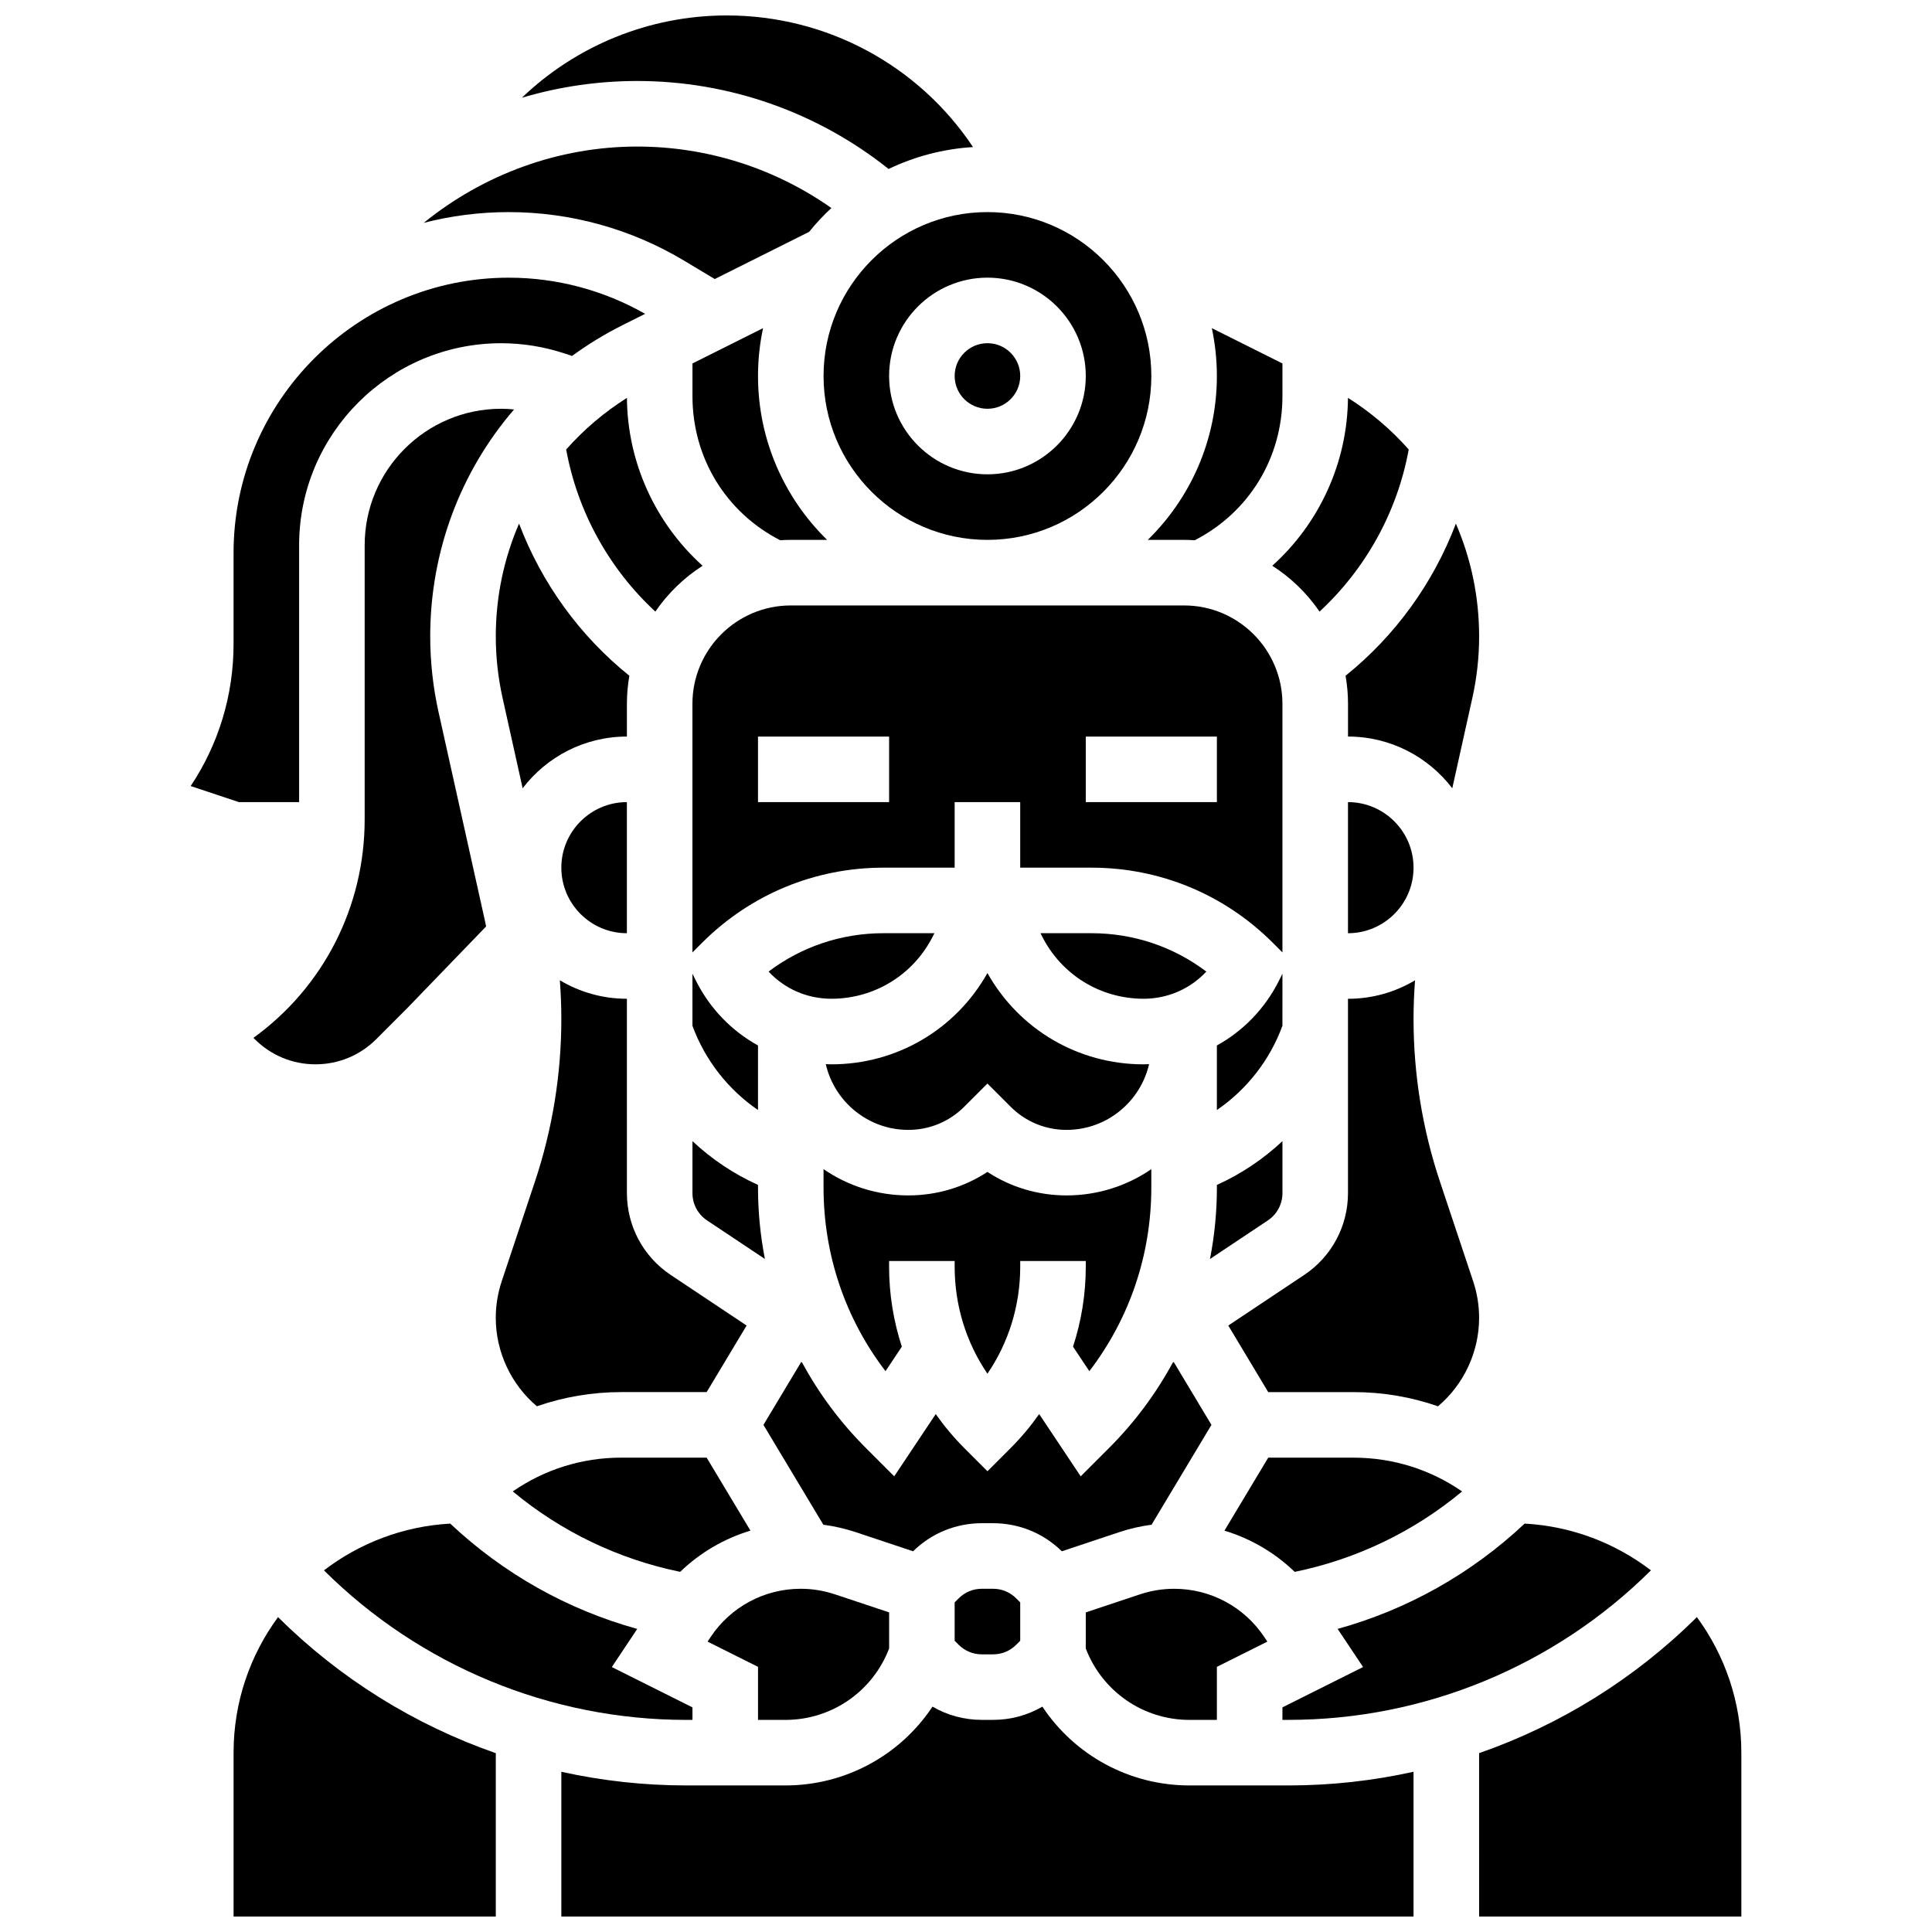 <?xml version="1.0" encoding="UTF-8"?>
<!-- Uploaded to: ICON Repo, www.svgrepo.com, Generator: ICON Repo Mixer Tools -->
<svg width="800px" height="800px" version="1.1" viewBox="144 144 512 512" xmlns="http://www.w3.org/2000/svg">
 <defs>
  <clipPath id="d">
   <path d="m282 148.09h120v40.906h-120z"/>
  </clipPath>
  <clipPath id="c">
   <path d="m535 572h71v79.902h-71z"/>
  </clipPath>
  <clipPath id="b">
   <path d="m292 596h227v55.902h-227z"/>
  </clipPath>
  <clipPath id="a">
   <path d="m205 572h71v79.902h-71z"/>
  </clipPath>
 </defs>
 <path d="m347.68 401.48c4.227 4.543 10.184 7.199 16.621 7.199 11.496 0 21.836-6.391 26.977-16.672l0.352-0.699h-13.496c-11.137 0-21.723 3.57-30.453 10.172z"/>
 <path d="m344.88 421.06c-6.953-3.84-12.734-9.734-16.457-17.18l-0.918-1.832v13.789c3.332 9.117 9.477 16.922 17.371 22.332z"/>
 <path d="m362.84 426.01c2.297 9.965 11.223 17.422 21.871 17.422 5.602 0 10.867-2.18 14.828-6.141l6.141-6.141 6.141 6.141c3.961 3.961 9.227 6.141 14.828 6.141 10.652 0 19.574-7.461 21.871-17.422-0.488 0.016-0.969 0.051-1.461 0.051-17.324 0-32.957-9.219-41.379-24.191-8.418 14.973-24.055 24.191-41.379 24.191-0.488 0-0.973-0.035-1.461-0.051z"/>
 <path d="m463.69 401.48c-8.73-6.602-19.316-10.172-30.453-10.172h-13.496l0.352 0.699c5.141 10.285 15.48 16.672 26.977 16.672 6.438 0 12.395-2.656 16.621-7.199z"/>
 <path d="m310.13 356.57c-9.578 0-17.371 7.793-17.371 17.371s7.793 17.371 17.371 17.371z"/>
 <path d="m344.88 458.7v-0.684c-6.426-2.898-12.285-6.836-17.371-11.602v13.781c0 2.91 1.445 5.613 3.867 7.227l15.336 10.223c-1.207-6.172-1.832-12.512-1.832-18.945z"/>
 <path d="m457.8 304.45h-104.24c-14.367 0-26.059 11.691-26.059 26.059v65.895l2.543-2.543c12.848-12.848 29.922-19.922 48.086-19.922h18.863v-17.371h17.371v17.371h18.863c18.164 0 35.242 7.074 48.086 19.918l2.543 2.543v-65.891c0-14.367-11.688-26.059-26.059-26.059zm-78.176 52.117h-34.746v-17.371h34.746zm86.863 0h-34.746v-17.371h34.746z"/>
 <path d="m276.96 483.55c-1.043 3.133-1.574 6.394-1.574 9.695 0 9.012 4.043 17.645 10.895 23.434 7.098-2.465 14.629-3.762 22.363-3.762h22.633l10.582-17.637-20.117-13.41c-7.266-4.844-11.605-12.949-11.605-21.684l-0.004-51.504c-6.488 0-12.566-1.793-17.77-4.902 0.258 3.406 0.395 6.82 0.395 10.234 0 14.688-2.356 29.199-7 43.137z"/>
 <path d="m428.36 500.88 4.328 6.492c10.652-13.918 16.422-30.855 16.422-48.68v-4.852c-6.398 4.387-14.133 6.957-22.461 6.957-7.562 0-14.793-2.176-20.973-6.227-6.18 4.055-13.41 6.227-20.969 6.227-8.328 0-16.062-2.57-22.461-6.957v4.852c0 17.824 5.769 34.762 16.422 48.68l4.328-6.492c-2.211-6.762-3.379-13.895-3.379-21.215l0.004-1.488h17.371v1.492c0 10.27 3.035 20.07 8.688 28.383 5.648-8.312 8.688-18.113 8.688-28.383v-1.492h17.371v1.492c0 7.316-1.168 14.453-3.379 21.211z"/>
 <path d="m440.62 550.03c2.793-0.93 5.652-1.582 8.555-1.961l15.871-26.461-10.004-16.672-0.238 0.156c-4.453 8.227-10.117 15.859-16.918 22.66l-7.492 7.492-11-16.5c-2.242 3.18-4.758 6.199-7.566 9.008l-6.141 6.144-6.141-6.144c-2.809-2.809-5.324-5.828-7.566-9.008l-11 16.5-7.492-7.492c-6.801-6.801-12.465-14.434-16.918-22.66l-0.238-0.156-10.008 16.672 15.875 26.461c2.898 0.383 5.758 1.031 8.551 1.961l15.223 5.074c4.898-4.793 11.355-7.438 18.223-7.438h2.981c6.867 0 13.324 2.641 18.223 7.438z"/>
 <path d="m404.19 565.04c-2.32 0-4.5 0.902-6.141 2.547l-1.055 1.055v10.176l1.055 1.055c1.641 1.641 3.824 2.547 6.141 2.547h2.981c2.32 0 4.5-0.902 6.141-2.547l1.055-1.055v-10.176l-1.055-1.055c-1.641-1.641-3.824-2.547-6.141-2.547z"/>
 <path d="m352.16 599.79c12.262 0 23.133-7.566 27.469-18.941v-9.547l-14.367-4.789c-2.93-0.977-5.981-1.473-9.07-1.473-9.609 0-18.527 4.773-23.859 12.77l-0.824 1.234 13.375 6.688v14.059z"/>
 <path d="m505.23 585.78-21.371 10.688-0.004 3.316h1.648c36.078 0 70.594-14.352 96.012-39.629-9.391-7.18-20.926-11.695-33.465-12.387-14.137 13.277-31.031 22.773-49.562 27.91z"/>
 <path d="m327.51 240.32v8.66c0 16.367 8.859 30.797 23.242 38.191 0.934-0.059 1.871-0.102 2.816-0.102h9.621c-11.285-11.043-18.309-26.43-18.309-43.434 0-4.344 0.469-8.582 1.336-12.672z"/>
 <path d="m466.49 458.7c0 6.434-0.625 12.773-1.832 18.949l15.336-10.227c2.422-1.613 3.867-4.316 3.867-7.227v-13.781c-5.09 4.766-10.949 8.707-17.371 11.602z"/>
 <path d="m501.23 356.57v34.746c9.578 0 17.371-7.793 17.371-17.371 0-9.582-7.793-17.375-17.371-17.375z"/>
 <path d="m483.86 402.05-0.918 1.832c-3.723 7.445-9.504 13.34-16.457 17.18v17.109c7.898-5.41 14.043-13.215 17.371-22.332z"/>
 <path d="m501.23 460.19c0 8.73-4.336 16.836-11.605 21.684l-20.117 13.41 10.582 17.637h22.633c7.734 0 15.266 1.297 22.363 3.762 6.852-5.789 10.891-14.422 10.891-23.434 0-3.301-0.531-6.562-1.574-9.695l-8.801-26.398c-4.644-13.934-7-28.445-7-43.133 0-3.414 0.141-6.828 0.395-10.234-5.203 3.109-11.277 4.902-17.77 4.902z"/>
 <path d="m481.17 293.93c4.945 3.168 9.211 7.305 12.52 12.148 12.246-11.324 20.617-26.43 23.637-42.961-4.629-5.234-10.031-9.848-16.102-13.684-0.129 17.227-7.629 33.316-20.055 44.496z"/>
 <path d="m325.3 213.08 8.113 4.867 25.008-12.504c1.816-2.246 3.793-4.356 5.906-6.32-15.016-10.551-32.934-16.285-51.473-16.285-20.871 0-40.801 7.43-56.551 20.219 7.203-1.859 14.754-2.848 22.527-2.848 16.367 0 32.434 4.453 46.469 12.871z"/>
 <g clip-path="url(#d)">
  <path d="m379.49 188.78c6.848-3.285 14.406-5.312 22.371-5.809-14.359-21.562-38.648-34.879-65.254-34.879-20.648 0-39.977 8.078-54.309 21.816 9.848-2.93 20.129-4.445 30.562-4.445 24.309 0 47.727 8.25 66.629 23.316z"/>
 </g>
 <path d="m294.04 263.12c3.019 16.531 11.391 31.637 23.637 42.961 3.309-4.844 7.574-8.98 12.52-12.148-12.426-11.18-19.926-27.27-20.055-44.492-6.066 3.832-11.473 8.449-16.102 13.68z"/>
 <path d="m362.25 243.64c0 23.949 19.484 43.434 43.434 43.434 23.949 0 43.434-19.484 43.434-43.434s-19.484-43.434-43.434-43.434c-23.949 0-43.434 19.484-43.434 43.434zm43.434-26.059c14.371 0 26.059 11.691 26.059 26.059 0 14.367-11.691 26.059-26.059 26.059-14.371 0-26.059-11.691-26.059-26.059 0-14.367 11.688-26.059 26.059-26.059z"/>
 <g clip-path="url(#c)">
  <path d="m593.69 572.55c-16.41 16.297-36.176 28.551-57.711 36.051l0.004 43.297h69.492v-43.434c-0.004-13.426-4.387-25.844-11.785-35.914z"/>
 </g>
 <path d="m414.37 243.64c0 4.797-3.891 8.688-8.688 8.688s-8.688-3.891-8.688-8.688 3.891-8.688 8.688-8.688 8.688 3.891 8.688 8.688"/>
 <g clip-path="url(#b)">
  <path d="m459.21 617.16c-15.957 0-30.449-8.047-38.969-20.883-3.93 2.285-8.402 3.508-13.07 3.508h-2.981c-4.664 0-9.141-1.223-13.07-3.508-8.52 12.836-23.008 20.883-38.965 20.883h-26.297c-11.227 0-22.316-1.238-33.098-3.621v38.367h225.84v-38.367c-10.781 2.383-21.871 3.621-33.098 3.621z"/>
 </g>
 <g clip-path="url(#a)">
  <path d="m205.9 608.47v43.434h69.492v-43.297c-21.535-7.5-41.297-19.754-57.711-36.051-7.398 10.066-11.781 22.484-11.781 35.914z"/>
 </g>
 <path d="m223.27 356.57v-68.082c0-29.516 24.012-53.527 53.527-53.527 5.762 0 11.457 0.926 16.926 2.746l1.875 0.625c4.18-3.055 8.652-5.797 13.398-8.172l5.969-2.984c-10.996-6.269-23.449-9.586-36.129-9.586-40.219 0-72.941 32.723-72.941 72.941v24.102c0 13.613-3.973 26.613-11.371 37.68l12.781 4.258z"/>
 <path d="m331.27 530.29h-22.633c-10.422 0-20.359 3.141-28.746 8.953 12.828 10.656 27.938 17.934 44.359 21.312 5.269-5.082 11.652-8.82 18.625-10.922z"/>
 <path d="m459.21 599.79h7.277v-14.055l13.375-6.688-0.824-1.234c-5.332-7.996-14.25-12.77-23.859-12.77-3.086 0-6.137 0.496-9.07 1.473l-14.367 4.789v9.547c4.336 11.371 15.207 18.938 27.469 18.938z"/>
 <path d="m240.64 288.48v72.668c0 23.293-11.055 44.578-29.477 57.891l0.344 0.344c4.301 4.301 10.02 6.672 16.102 6.672s11.801-2.371 16.102-6.668l8.105-8.109 21.008-21.762c-0.094-0.441-0.176-0.883-0.273-1.324l-12.344-55.539c-1.457-6.559-2.195-13.289-2.195-20.008 0-22.609 8.09-43.746 22.223-60.141-1.145-0.105-2.289-0.176-3.441-0.176-19.938 0-36.152 16.219-36.152 36.152z"/>
 <path d="m531.47 539.25c-8.391-5.812-18.324-8.953-28.746-8.953h-22.633l-11.605 19.344c6.977 2.102 13.359 5.836 18.625 10.922 16.422-3.379 31.535-10.656 44.359-21.312z"/>
 <path d="m275.39 312.65c0 5.453 0.598 10.918 1.781 16.238l5.336 24.012c6.356-8.324 16.375-13.707 27.629-13.707v-8.688c0-2.531 0.23-5.012 0.648-7.426-13.195-10.613-23.273-24.598-29.23-40.316-4 9.238-6.164 19.363-6.164 29.887z"/>
 <path d="m327.51 599.79v-3.316l-21.371-10.688 6.738-10.105c-18.535-5.133-35.426-14.629-49.562-27.91-12.539 0.695-24.07 5.207-33.465 12.387 25.414 25.281 59.93 39.633 96.012 39.633z"/>
 <path d="m500.59 323.08c0.418 2.414 0.648 4.894 0.648 7.426v8.688c11.254 0 21.273 5.383 27.629 13.707l5.336-24.012c1.184-5.324 1.781-10.785 1.781-16.238 0-10.52-2.16-20.648-6.16-29.883-5.961 15.715-16.039 29.699-29.234 40.312z"/>
 <path d="m448.18 287.07h9.621c0.945 0 1.887 0.043 2.816 0.102 14.383-7.394 23.242-21.824 23.242-38.191v-8.66l-18.711-9.355c0.871 4.09 1.336 8.328 1.336 12.672 0.004 17.004-7.019 32.391-18.305 43.434z"/>
</svg>